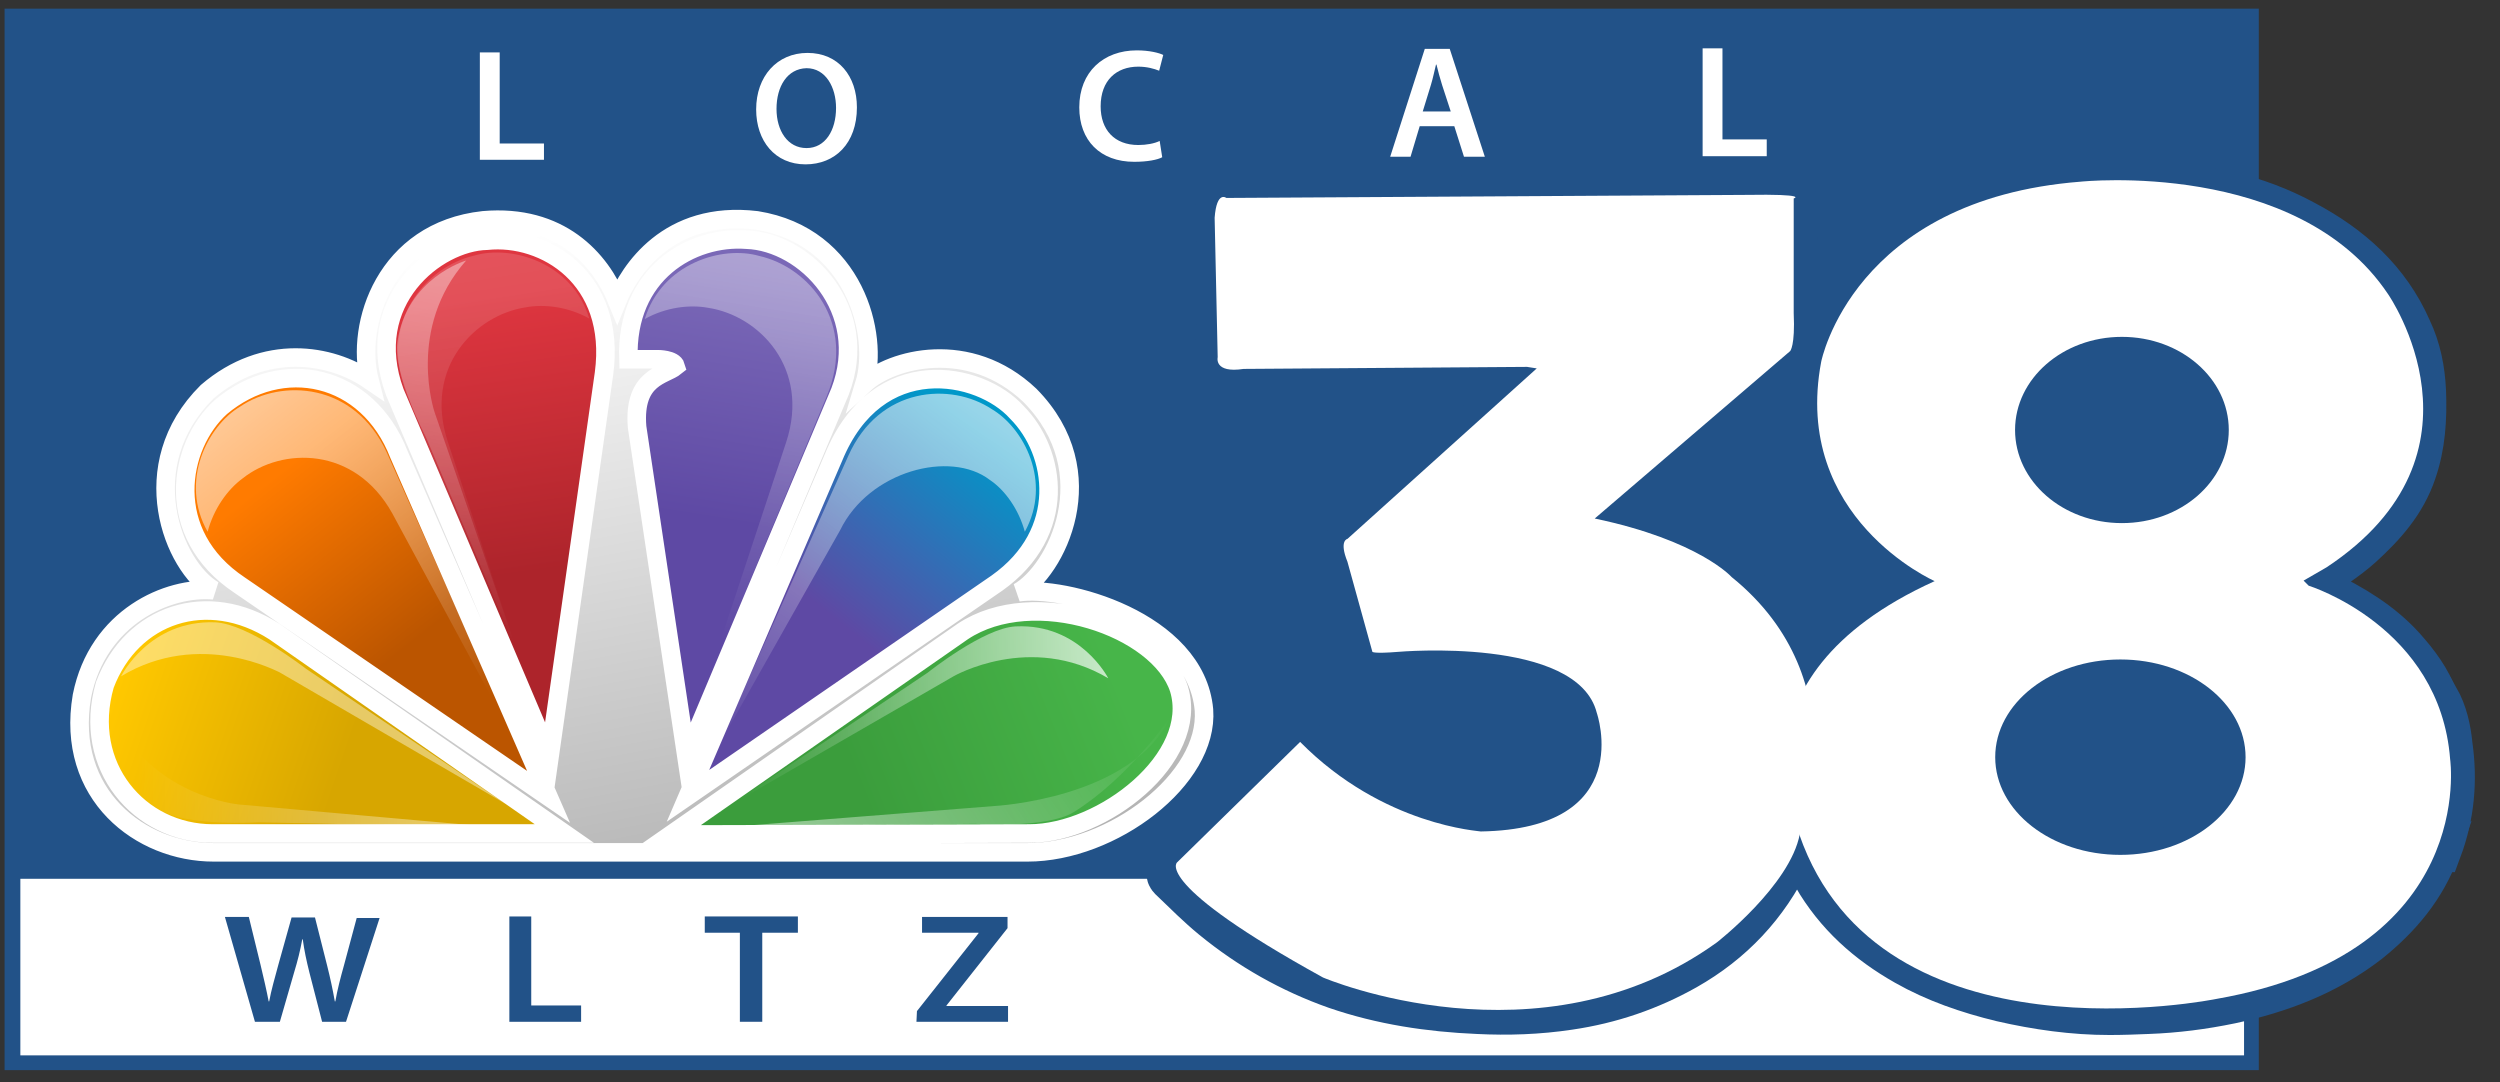 <?xml version="1.0" encoding="utf-8"?>
<!-- Generator: Adobe Illustrator 27.0.0, SVG Export Plug-In . SVG Version: 6.00 Build 0)  -->
<!DOCTYPE svg PUBLIC "-//W3C//DTD SVG 1.1//EN" "http://www.w3.org/Graphics/SVG/1.1/DTD/svg11.dtd">
<svg version="1.1" id="Layer_1" xmlns:x="http://ns.adobe.com/Extensibility/1.0/" xmlns:i="http://ns.adobe.com/AdobeIllustrator/10.0/" xmlns:graph="http://ns.adobe.com/Graphs/1.0/"
	 xmlns="http://www.w3.org/2000/svg" xmlns:xlink="http://www.w3.org/1999/xlink" x="0px" y="0px" viewBox="0 0 491.3 212.7"
	 style="enable-background:new 0 0 491.3 212.7;" xml:space="preserve">
<rect x="0" y="0" width="491.3" height="212.7" fill="#333333" stroke="none"/>
<style type="text/css">
	.st0{fill:#225288;}
	.st1{fill:#FFFFFF;}
	.st2{fill:#225288;stroke:#225288;stroke-width:9;stroke-miterlimit:10;}
	.st3{fill:url(#SVGID_1_);}
	.st4{fill:url(#SVGID_00000030484055223723471470000010908975452010189742_);}
	.st5{fill:url(#SVGID_00000017496189791227479670000004112504444684944821_);}
	.st6{fill:url(#SVGID_00000157993932974092860470000010165465837525899158_);}
	.st7{fill:url(#SVGID_00000024699423785903450960000011587938870936253069_);}
	.st8{fill:url(#SVGID_00000090290585121254301670000006264300569099912637_);}
	.st9{opacity:0.4;fill:#FFFFFF;enable-background:new    ;}
	.st10{opacity:0.7;fill:url(#SVGID_00000045600245405505290650000008384997405422230406_);enable-background:new    ;}
	.st11{opacity:0.6;fill:url(#SVGID_00000062907886489115613770000014826994395939737478_);enable-background:new    ;}
	.st12{opacity:0.6;fill:url(#SVGID_00000132057491108367598620000016692161593785004447_);enable-background:new    ;}
	.st13{fill:url(#SVGID_00000047055275452727807940000012924835036307091884_);stroke:#FFFFFF;stroke-width:3.647;}
	.st14{opacity:0.4;fill:url(#SVGID_00000129189249560585659610000018437980451442208179_);enable-background:new    ;}
	.st15{opacity:0.15;fill:url(#SVGID_00000097473537952386466180000016708193286542149521_);enable-background:new    ;}
	.st16{opacity:0.4;fill:url(#SVGID_00000144326713621244509580000010780943496627127713_);enable-background:new    ;}
	.st17{opacity:0.5;fill:url(#SVGID_00000028313420292251782630000013642116545867817624_);enable-background:new    ;}
	.st18{opacity:0.5;fill:url(#SVGID_00000088840834568128855270000010032841719524914319_);enable-background:new    ;}
</style>
<rect x="0.9" y="1.7" class="st0" width="443" height="208.6"/>
<rect x="4" y="172.7" class="st1" width="437" height="34.7"/>
<g>
	<path class="st2" d="M315.2,145.9c0.2-4.2-1.3-7.9-4.3-10.8c-2.8-2.7-6.3-4.4-10.1-5.4c-3.1-0.8-6.4-1.1-9.7-1.3
		c-6.5-0.4-13-0.1-19.5-0.2c-1.1,0-1.6-0.4-1.9-1.4c-1.8-6.3-3.5-12.6-5.2-18.8c-0.2-0.7-0.1-1.3,0.5-1.9c3.8-3.4,7.7-7,11.6-10.4
		c2.3-2,4.5-3.9,6.8-6c6.3-5.7,12.6-11.4,18.8-17.1c-0.6-0.5-1.3-0.3-1.9-0.3c-19.6,0-39.1,0-58.8,0c-1.5,0-2-0.4-2-1.9
		c0.1-9.9,0.1-19.7,0-29.6c0-1.3,0.4-1.7,1.7-1.7c14.1,0,28.3,0,42.4,0c3.2,0,6.6,0,9.8-0.2c3.9-0.2,7.8,0.5,11.7-0.1
		c2-0.3,4,0.3,6.1,0.2c13.1-0.6,26.2-0.1,39.3-0.3c2.1,0,2.1,0,2.1,2.2c0,8.3-0.1,16.7,0.1,25c0.1,2.4-0.8,3.8-2.6,5.2
		c-5,4.1-9.8,8.3-14.7,12.5c-5.3,4.5-10.7,9-16,13.5c-2,1.7-3.8,3.3-5.9,5.1c1.2,0.8,2.4,0.9,3.4,1.1c7.5,1.8,14.6,4.4,21,8.6
		c5,3.3,9.1,7.5,12.4,12.8c2.1,3.3,3.3,7,4.6,10.8c1.1-0.7,1.4-1.8,2-2.6c2.7-4.5,6.4-8.1,10.7-11.2c3.6-2.6,7.6-4.7,11.7-6.5
		c0.4-0.2,1.1-0.3,1.1-0.8s-0.6-0.7-1-0.9c-4.8-2.6-9-6.1-12.9-10.1c-5.3-5.4-7.9-11.9-8.6-19.3c-0.5-5.3-0.2-10.5,1.3-15.5
		c1.5-4.7,3.7-9,6.9-12.8c8.6-10.4,20.2-15.6,33.2-18.2c7.7-1.6,15.5-2,23.3-1.6c10.5,0.6,20.7,2.7,30.1,7.8
		c9.1,4.8,16.5,11.4,20.7,21c1.8,3.8,2.6,7.8,2.8,12.1c0.2,5.4-0.1,10.6-1.9,15.8c-2,5.9-5.9,10.3-10.4,14.4c-3,2.7-6.5,4.9-9.9,7
		c-0.7,0.4-0.9,0.7-0.1,1.2c0.7,0.5,1.5,0.8,2.3,1.1c5.9,2.8,11.6,6.2,16,11.1c2.6,2.9,5.1,6.2,6.4,10c-0.8,0-1.3-0.7-1.9-1.2
		c-1.3-1.1-2.5-1.6-4.1-0.9c-0.8,0.3-1.7,0.2-2.5-0.3c-1.5-0.8-2.8-0.8-4.3,0c-0.4,0.2-0.8,0.5-1.3,0.4c-2.9-0.4-5,1.6-7.2,2.8
		c-3.6,2.3-7,4.9-11.6,5.1c-1.6,0.1-3.6,0.1-4.5,2.1c-0.1-0.2-0.2-0.5-0.3-0.7c-1.5-5.9-5.4-9.7-10.8-12.1c-4.8-2.2-10-2.6-15.2-2.6
		c-5.2,0.2-10.2,1.3-14.6,4.1c-3,1.9-5.6,4.3-6.9,7.8c-1.2-0.8-2.6-0.9-3.7-0.6c-4.4,1-8.9,1.8-13.4,2.3c-2.8,0.3-5.7,0.8-8.6,0.2
		c-1.2-0.2-2-1.2-3.1-1.3c-3.2-0.3-6.4,0.3-9.6,0.1c-1.9-0.1-3.6,0.2-5.6-0.1c-3.6-0.6-7.4,0.1-10.9,0.7c-4.1,0.7-8.2,0.7-12.4,1.2
		C322.4,144.7,318.6,143.8,315.2,145.9z M417.5,103.4c0.8,0.1,2.4-0.1,3.8-0.4c5.1-0.7,9.5-2.8,12.9-6.9c2.9-3.6,3.9-7.8,3.8-12.4
		c-0.2-6.2-4.8-13.1-10.5-15.4c-4.2-1.8-8.6-2.4-13.2-1.9c-5.7,0.6-10.6,2.6-14.4,7c-5.6,6.4-5.3,17.3,0.6,23.4
		C405,101.6,410.5,103.3,417.5,103.4z"/>
	<path class="st2" d="M441.4,145.3c0.9-2,2.9-2,4.5-2.1c4.6-0.2,7.9-2.8,11.6-5.1c2.2-1.4,4.2-3.2,7.2-2.8c0.5,0.1,0.9-0.2,1.3-0.4
		c1.5-0.8,2.8-0.8,4.3,0c0.8,0.5,1.7,0.6,2.5,0.3c1.6-0.7,2.8-0.2,4.1,0.9c0.5,0.5,1,1.1,1.9,1.2c1.6,2.8,2.3,6,2.6,9.1
		c1,7,0.4,13.8-2.1,20.5c-0.7,0-1.1-0.8-2-0.4c-3.1,1.4-6.6,1.9-9.8,2.9c-4.7,1.6-9.7,1.8-14.5,2.9c-3.7,0.9-7.8,0.7-11.8,0.5
		c-0.6,0-1.2-0.2-1.6-0.6c-2-1.6-4.3-1.4-6.6-1.3c-5.7,0.4-11.4,0.8-17,1.3c-2.8,0.3-5.7,0.5-8.4,0.8c-2.6,0.3-5.4,1-8-0.5
		c-1.5-0.8-3.1-0.5-4.7-0.5c-2.8,0-5.9,0.7-8.6,0.4c-3.1-0.4-6.1,0.6-9.2,0.5c-2.9,0-6,0.5-8.9-0.6c-0.8-0.3-1.7-0.3-2.5-0.1
		c-1.3,0.3-2.5,0-3.4-0.6c-1.7-1-3.2-1.1-4.9-0.1c-1.8-2.1-2.3-4.8-3.6-7.3c-1.1,1.3-1.3,2.8-2,4.1c-0.7,0-1.1-0.8-1.9-0.6
		c-2.1,0.4-4.1,0.5-6.2,0.7c-4.4,0.4-8.8,1.3-13.2,1.5c-4,0.2-8,0.6-12.2,0.4c-2.6-0.1-5.2-0.1-7.8,0c-2,0.1-3.6-0.4-5.2-1.6
		c-1.4-1.2-3-1.5-4.7-1.2c-2.8,0.4-5.8,0.2-8.6,0.9c-1.9,0.4-3.5-0.1-4.8-1.6c-1.1-1.3-2.5-1.5-3.9-1.2c-2.6,0.5-5,1.2-7.6,1.7
		c-1.4,0.3-2.6,0.6-4-0.1c-3.3-1.8-7.2-0.2-10.5-1.7c-0.1,0-0.1,0-0.2,0c-2.6,0.7-5.2,1-7.8,1.7c-2,0.6-4,1.2-6,0.7
		c-2.9-0.8-5.9-0.2-8.7,0.3c-1.2,0.2-2.5,0.3-3.7,0.4c-0.5,0.1-1.1,0.1-1.2-0.6c0.4-0.4,0.8-0.9,1.2-1.3c6.5-6.6,13-13,19.5-19.5
		c1.6-1.6,1.7-1.7,3.2,0c3.1,3.1,6.6,5.9,10.3,8.2c6.3,4.2,13,7.2,20.6,7.8c5.4,0.5,11,0.7,16.2-1.5c7.1-2.9,11.1-8,11-15.9
		c3.4-2.1,7.3-1.2,11-1.6c4.1-0.4,8.2-0.5,12.4-1.2c3.6-0.6,7.3-1.2,10.9-0.7c2,0.3,3.8-0.1,5.6,0.1c3.2,0.2,6.4-0.4,9.6-0.1
		c1.2,0.1,2,1.1,3.1,1.3c2.9,0.5,5.8,0.1,8.6-0.2c4.5-0.5,9-1.3,13.4-2.3c1.3-0.3,2.6-0.2,3.7,0.6c-1.3,3.1-1.7,6.5-1.1,9.8
		c1.2,6.4,4.9,11,10.7,13.6c8.2,3.9,16.9,3.9,25.4,1c6.1-2.1,10.4-6.4,12.4-12.7C441.7,150.9,441.4,148,441.4,145.3z"/>
	<path class="st2" d="M233.3,168.1c0.1,0.8,0.7,0.7,1.2,0.6c1.3-0.1,2.5-0.2,3.7-0.4c2.9-0.5,5.7-1.1,8.7-0.3c2,0.5,4-0.1,6-0.7
		c2.6-0.8,5.2-1.1,7.8-1.7c0.1,0,0.1,0,0.2,0c3.3,1.5,7.3-0.2,10.5,1.7c1.4,0.8,2.7,0.4,4,0.1c2.6-0.6,5-1.2,7.6-1.7
		c1.5-0.3,2.8-0.2,3.9,1.2c1.3,1.5,2.9,2,4.8,1.6c2.8-0.6,5.8-0.4,8.6-0.9c1.7-0.3,3.3,0.1,4.7,1.2c1.5,1.3,3.2,1.8,5.2,1.6
		c2.6-0.1,5.2-0.1,7.8,0c4,0.2,8-0.2,12.2-0.4c4.4-0.2,8.8-1,13.2-1.5c2.1-0.2,4.1-0.3,6.2-0.7c0.8-0.2,1.2,0.6,1.9,0.6
		c-4.5,9.4-11.3,16.6-20.3,21.7c-7.1,4-14.7,6.6-22.9,7.8c-6,0.9-11.9,1.1-17.9,0.8c-9.4-0.4-18.8-1.8-27.8-4.9
		c-8.8-3.1-16.9-7.7-24.1-13.6c-2.8-2.3-5.4-4.9-8-7.4c-0.8-0.7-1-1.2-0.1-2C231.4,169.8,232.3,168.9,233.3,168.1z"/>
	<path class="st2" d="M357,171.5c1.7-1.1,3.2-0.9,4.9,0.1c1,0.6,2.2,0.9,3.4,0.6c0.8-0.2,1.8-0.2,2.5,0.1c2.9,1.1,5.9,0.6,8.9,0.6
		c3.1,0,6.1-0.9,9.2-0.5c2.8,0.3,5.8-0.4,8.6-0.4c1.6,0,3.3-0.3,4.7,0.5c2.6,1.4,5.4,0.7,8,0.5c2.8-0.3,5.7-0.5,8.4-0.8
		c5.7-0.5,11.4-0.9,17-1.3c2.3-0.1,4.6-0.3,6.6,1.3c0.4,0.4,1.1,0.5,1.6,0.6c3.9,0.2,8,0.5,11.8-0.5c4.8-1.2,9.8-1.4,14.5-2.9
		c3.2-1.1,6.7-1.6,9.8-2.9c0.9-0.4,1.3,0.5,2,0.4c-2.7,7.4-7.5,13.1-13.6,18c-8,6.2-17.2,9.7-27,11.8c-5.3,1.1-10.7,1.8-16.2,2
		c-2.5,0.1-5,0.2-7.5,0.2c-7.2,0-14.2-1-21.2-2.6c-6.6-1.6-13-3.8-18.8-7.1c-7.4-4.2-13.5-9.6-17.9-17.2
		C357.1,171.7,357.1,171.6,357,171.5z"/>
</g>
<g>
	
		<linearGradient id="SVGID_1_" gradientUnits="userSpaceOnUse" x1="95.518" y1="-706.593" x2="107.284" y2="-788.951" gradientTransform="matrix(1 0 0 -1 0 -652)">
		<stop  offset="4.285710e-02" style="stop-color:#DF3640"/>
		<stop  offset="0.704" style="stop-color:#AD242B"/>
	</linearGradient>
	<path class="st3" d="M118.8,73.4l-10.7,77.2L77.6,77.2C71,58.8,85.8,46.8,95.7,46.6C107,45.3,121.2,54.2,118.8,73.4z"/>
	
		<linearGradient id="SVGID_00000143608198774129238940000003640442540738009499_" gradientUnits="userSpaceOnUse" x1="148.201" y1="-815.664" x2="220.081" y2="-787.096" gradientTransform="matrix(1 0 0 -1 0 -652)">
		<stop  offset="0.288" style="stop-color:#3B9D3C"/>
		<stop  offset="1" style="stop-color:#47B549"/>
	</linearGradient>
	<path style="fill:url(#SVGID_00000143608198774129238940000003640442540738009499_);" d="M202.1,164.2H132l57-40.1
		c14-9.3,38.6-0.8,42.5,11.4C235.5,149.3,216.5,164.2,202.1,164.2z"/>
	
		<linearGradient id="SVGID_00000178166775877448313420000007104374545969864124_" gradientUnits="userSpaceOnUse" x1="146.706" y1="-794.668" x2="192.927" y2="-737.521" gradientTransform="matrix(1 0 0 -1 0 -652)">
		<stop  offset="0.371" style="stop-color:#5E49A4"/>
		<stop  offset="1" style="stop-color:#0098C9"/>
	</linearGradient>
	<path style="fill:url(#SVGID_00000178166775877448313420000007104374545969864124_);" d="M195.4,115.1l-60.7,42.2l28.6-67.1
		c8.6-21.2,28.8-17,36-8.9C207.2,89.1,209.4,105.1,195.4,115.1z"/>
	
		<linearGradient id="SVGID_00000033355540817888358330000018384381607084936362_" gradientUnits="userSpaceOnUse" x1="134.378" y1="-788.151" x2="146.984" y2="-708.314" gradientTransform="matrix(1 0 0 -1 0 -652)">
		<stop  offset="0.426" style="stop-color:#5E49A4"/>
		<stop  offset="1" style="stop-color:#7A68B7"/>
	</linearGradient>
	<path style="fill:url(#SVGID_00000033355540817888358330000018384381607084936362_);" d="M165,77.2l-30.2,72.5l-9.7-65.4
		c-0.8-10,5.3-10.2,7.6-12c-0.4-1.5-3.5-1.5-3.5-1.5h-5.8c-0.6-17,12.6-24.5,23.2-23.7C158.2,47.5,171.2,61,165,77.2z"/>
	
		<linearGradient id="SVGID_00000021097149464203696690000008133430038566449599_" gradientUnits="userSpaceOnUse" x1="48.551" y1="-736.022" x2="98.555" y2="-799.471" gradientTransform="matrix(1 0 0 -1 0 -652)">
		<stop  offset="0.135" style="stop-color:#FF7B00"/>
		<stop  offset="0.66" style="stop-color:#BB5500"/>
	</linearGradient>
	<path style="fill:url(#SVGID_00000021097149464203696690000008133430038566449599_);" d="M78.1,88.3l29.7,68.6l-61.3-42.4
		c-15.4-10.3-12.3-27.9-3.7-35.6C54.8,68.6,71.9,72.1,78.1,88.3z"/>
	
		<linearGradient id="SVGID_00000065774312821060711400000009182952481375333795_" gradientUnits="userSpaceOnUse" x1="101.098" y1="-814.282" x2="22.804" y2="-787.742" gradientTransform="matrix(1 0 0 -1 0 -652)">
		<stop  offset="0.432" style="stop-color:#D7A600"/>
		<stop  offset="1" style="stop-color:#FFC800"/>
	</linearGradient>
	<path style="fill:url(#SVGID_00000065774312821060711400000009182952481375333795_);" d="M19.7,134.3c5.5-14.5,20.7-19.6,34.1-10.8
		l58.4,41H41.4C26.7,164.5,15.1,150.9,19.7,134.3z"/>
	<path class="st9" d="M23.8,132.9c0,0,5.5-11.1,18.5-10.6c6.5,0.3,17.8,9.1,17.8,9.1L99.4,158l-44.5-25.9
		C54.9,132.2,39.4,123.5,23.8,132.9z"/>
	
		<linearGradient id="SVGID_00000108297997830457068050000012550474951052552859_" gradientUnits="userSpaceOnUse" x1="143.395" y1="-792.664" x2="217.795" y2="-792.664" gradientTransform="matrix(1 0 0 -1 0 -652)">
		<stop  offset="3.222660e-02" style="stop-color:#FFFFFF;stop-opacity:0"/>
		<stop  offset="1" style="stop-color:#FFFFFF"/>
	</linearGradient>
	<path style="opacity:0.7;fill:url(#SVGID_00000108297997830457068050000012550474951052552859_);enable-background:new    ;" d="
		M217.8,133.3c0,0-5.5-10.8-18.2-10.2c-6.3,0.3-17.3,9.1-17.3,9.1l-38.9,26.1l44-25.4C187.4,132.9,202.5,124.2,217.8,133.3z"/>
	
		<linearGradient id="SVGID_00000116951923893491334060000012208648332965531071_" gradientUnits="userSpaceOnUse" x1="145.626" y1="-805.151" x2="194.789" y2="-732.878" gradientTransform="matrix(1 0 0 -1 0 -652)">
		<stop  offset="3.222660e-02" style="stop-color:#FFFFFF;stop-opacity:0"/>
		<stop  offset="1" style="stop-color:#FFFFFF"/>
	</linearGradient>
	<path style="opacity:0.6;fill:url(#SVGID_00000116951923893491334060000012208648332965531071_);enable-background:new    ;" d="
		M194.9,80.4c6.3,3.7,11.9,14.3,6.5,24.1c-1.2-4.4-3.9-8.2-6.9-10.2c-7.7-5.9-23.7-1.8-29.4,9.9l-23.7,42l25.3-56.6
		C172.8,75.9,186.9,75.1,194.9,80.4z"/>
	
		<linearGradient id="SVGID_00000083798742064793759350000017806381978778317726_" gradientUnits="userSpaceOnUse" x1="93.662" y1="-794.083" x2="44.919" y2="-730.634" gradientTransform="matrix(1 0 0 -1 0 -652)">
		<stop  offset="3.222660e-02" style="stop-color:#FFFFFF;stop-opacity:0"/>
		<stop  offset="1" style="stop-color:#FFFFFF"/>
	</linearGradient>
	<path style="opacity:0.6;fill:url(#SVGID_00000083798742064793759350000017806381978778317726_);enable-background:new    ;" d="
		M47.2,79.9c-6.4,3.8-12,14.7-6.4,24.6c1.2-4.5,3.9-8.3,6.9-10.5c7.7-6.1,22-6.4,29.4,6.9l24.5,45.4L76,88.9
		C69.6,75.1,55.3,74.4,47.2,79.9z"/>
	
		<linearGradient id="SVGID_00000037667183844144821860000015045982826665611415_" gradientUnits="userSpaceOnUse" x1="107.828" y1="-697.231" x2="132.925" y2="-829.885" gradientTransform="matrix(1 0 0 -1 0 -652)">
		<stop  offset="0" style="stop-color:#FFFFFF"/>
		<stop  offset="1" style="stop-color:#B3B3B3"/>
	</linearGradient>
	<path style="fill:url(#SVGID_00000037667183844144821860000015045982826665611415_);stroke:#FFFFFF;stroke-width:3.647;" d="
		M78.4,89.3l29.4,67.3L47.1,115C31.9,104.9,35,87.6,43.4,80C55.4,69.9,72.2,73.4,78.4,89.3z M201.9,167.5c16.7,0,35.7-14.4,34.7-28
		c-1.6-17.7-27.7-24.5-36.5-23.1c7.4-4.1,17.3-23.5,2.3-38.7c-11.9-11.3-27.2-7.2-32.5-2.3c2.9-9.5-1.9-29-21.2-32.1
		c-17.5-2.1-25.1,10.1-27.4,15.8C118,50.9,110,42,95,43.3c-19.3,2.1-25.2,20.5-22.4,31.4C65,69.5,52,67.3,40.7,77
		C26.1,91.5,34,111.3,42,116c-8.9-0.8-22.8,5.2-25.9,20.8c-3.3,19.4,11.5,30.7,25.9,30.7H201.9z M118.7,73.4L108,148.7L77.6,77.1
		C71,59.2,85.8,47.5,95.7,47.3C107,46.1,121.2,54.7,118.7,73.4z M165.1,76.9l-30.2,71.8l-9.7-64.8c-0.8-9.9,5.4-10.1,7.6-11.9
		c-0.4-1.4-3.5-1.4-3.5-1.4h-5.8c-0.6-16.9,12.5-24.3,23.2-23.5C158.3,47.5,171.2,60.9,165.1,76.9z M195.9,114.6l-60.7,41.8
		l28.6-66.5c8.6-21,28.8-16.9,36-8.9C207.7,88.9,209.9,104.7,195.9,114.6z M202.3,163.8l-70.4,0.2l57.3-39.9
		c14-9.3,38.6-0.8,42.5,11.3C235.8,149,216.7,163.8,202.3,163.8z M20.6,134.6c5.3-14,20.2-18.9,33.3-10.5l57,39.7H41.8
		C27.4,163.8,16,150.6,20.6,134.6z"/>
	
		<linearGradient id="SVGID_00000144312385855467265360000013749028888418791825_" gradientUnits="userSpaceOnUse" x1="703.147" y1="-706.808" x2="653.769" y2="-642.532" gradientTransform="matrix(0.686 0.727 0.727 -0.686 167.175 -868.655)">
		<stop  offset="3.222660e-02" style="stop-color:#FFFFFF;stop-opacity:0"/>
		<stop  offset="1" style="stop-color:#FFFFFF"/>
	</linearGradient>
	<path style="opacity:0.4;fill:url(#SVGID_00000144312385855467265360000013749028888418791825_);enable-background:new    ;" d="
		M149.2,50.3c-7.2-2.1-19.1,1.4-22.5,12.4c4.1-2.3,8.8-2.9,12.5-2.2c9.9,1.5,20.1,11.8,15.3,26.4l-16.4,49.6l24.4-58.7
		C168.4,63.5,159,52.5,149.2,50.3z"/>
	
		<linearGradient id="SVGID_00000119115895051956403080000012949203275967624353_" gradientUnits="userSpaceOnUse" x1="960.781" y1="-433.578" x2="911.404" y2="-369.303" gradientTransform="matrix(-0.686 0.727 -0.727 -0.686 450.859 -868.655)">
		<stop  offset="3.222660e-02" style="stop-color:#FFFFFF;stop-opacity:0"/>
		<stop  offset="1" style="stop-color:#FFFFFF"/>
	</linearGradient>
	<path style="opacity:0.15;fill:url(#SVGID_00000119115895051956403080000012949203275967624353_);enable-background:new    ;" d="
		M93.3,50.2c7.2-2.1,19.2,1.4,22.5,12.4c-4.1-2.3-8.8-2.9-12.5-2.2C93.4,61.9,83.2,72.2,88,86.8l16.4,49.6L80,77.7
		C74.2,63.4,83.6,52.4,93.3,50.2z"/>
	
		<linearGradient id="SVGID_00000066484205651137670470000007667495591654863782_" gradientUnits="userSpaceOnUse" x1="-420.243" y1="-33.993" x2="-345.812" y2="-33.993" gradientTransform="matrix(0.189 -0.982 -0.982 -0.189 130.769 -293.45)">
		<stop  offset="3.222660e-02" style="stop-color:#FFFFFF;stop-opacity:0"/>
		<stop  offset="1" style="stop-color:#FFFFFF"/>
	</linearGradient>
	<path style="opacity:0.4;fill:url(#SVGID_00000066484205651137670470000007667495591654863782_);enable-background:new    ;" d="
		M91.6,51.2c0,0-11.7,3.4-13.5,16c-0.9,6.3,5.6,18.7,5.6,18.7L102,129L85.4,81C85.4,81,79.8,64.6,91.6,51.2z"/>
	
		<linearGradient id="SVGID_00000127753634877562292790000010195434437971848837_" gradientUnits="userSpaceOnUse" x1="24.473" y1="-803.233" x2="101.368" y2="-803.653" gradientTransform="matrix(1 0 0 -1 0 -652)">
		<stop  offset="3.222660e-02" style="stop-color:#FFFFFF;stop-opacity:0"/>
		<stop  offset="1" style="stop-color:#FFFFFF"/>
	</linearGradient>
	<path style="opacity:0.5;fill:url(#SVGID_00000127753634877562292790000010195434437971848837_);enable-background:new    ;" d="
		M22.3,140.3c0,0-1.7,12,9.1,18.8c5.3,3.4,19.4,2.5,19.4,2.5l46.8,1L47,158.1C46.9,158.1,29.6,156.5,22.3,140.3z"/>
	
		<linearGradient id="SVGID_00000123419688076677268070000016563710859087941545_" gradientUnits="userSpaceOnUse" x1="-350.745" y1="393.827" x2="-268.344" y2="393.827" gradientTransform="matrix(0.824 -0.566 0.566 0.824 220.97 -346.338)">
		<stop  offset="0" style="stop-color:#FFFFFF"/>
		<stop  offset="1" style="stop-color:#FFFFFF;stop-opacity:0"/>
	</linearGradient>
	<path style="opacity:0.5;fill:url(#SVGID_00000123419688076677268070000016563710859087941545_);enable-background:new    ;" d="
		M230,140.9c0,0-8.2,12-19,18.7c-5.4,3.3-19.4,2.3-19.4,2.3l-46.8,0.5l50.6-4C195.4,158.4,222.5,157,230,140.9z"/>
</g>
<path class="st1" d="M94.3,10.3h3.9v17.9h8.7v3.2H94.3V10.3z"/>
<path class="st1" d="M168.4,21.1c0,7.1-4.3,11.2-10.1,11.2c-6,0-9.7-4.6-9.7-10.8c0-6.5,4.1-11.1,10.1-11.1
	C164.8,10.4,168.4,15,168.4,21.1z M152.6,21.4c0,4.3,2.2,7.7,5.9,7.7s5.8-3.5,5.8-7.9c0-4-2-7.8-5.8-7.8
	C154.7,13.5,152.6,17,152.6,21.4z"/>
<path class="st1" d="M228.4,30.9c-0.9,0.5-2.9,0.9-5.5,0.9c-6.7,0-10.8-4.2-10.8-10.7c0-7,4.8-11.2,11.3-11.2c2.5,0,4.4,0.5,5.2,0.9
	l-0.8,3.1c-1-0.4-2.4-0.8-4.1-0.8c-4.3,0-7.4,2.7-7.4,7.8c0,4.6,2.7,7.6,7.4,7.6c1.6,0,3.2-0.3,4.2-0.8L228.4,30.9z"/>
<path class="st1" d="M279,24.8l-1.8,6h-4L280,9.6h4.9l6.9,21.2h-4.1l-1.9-6H279z M285.1,21.9l-1.7-5.2c-0.4-1.3-0.8-2.7-1.1-4h-0.1
	c-0.3,1.2-0.6,2.7-1,4l-1.6,5.2C279.6,21.9,285.1,21.9,285.1,21.9z"/>
<path class="st1" d="M334.6,9.5h3.9v17.9h8.7v3.3h-12.6V9.5z"/>
<path class="st0" d="M50.1,200.8l-5.9-20.6h4.7l2.3,9.4c0.6,2.5,1.2,5.1,1.6,7.2h0.1c0.4-2.2,1.1-4.6,1.8-7.2l2.6-9.3h4.6l2.4,9.5
	c0.6,2.4,1.1,4.7,1.5,7h0.1c0.4-2.3,1-4.6,1.7-7.1l2.5-9.3h4.5L68,200.8h-4.7l-2.5-9.7c-0.6-2.4-1-4.3-1.3-6.5h-0.1
	c-0.4,2.2-0.9,4.2-1.6,6.5l-2.8,9.7L50.1,200.8L50.1,200.8z"/>
<path class="st0" d="M100.1,180.1h4.3v17.5h9.8v3.2h-14.1C100.1,200.8,100.1,180.1,100.1,180.1z"/>
<path class="st0" d="M145.4,183.3h-6.9v-3.2h18.3v3.2h-7v17.5h-4.4L145.4,183.3L145.4,183.3z"/>
<path class="st0" d="M180.2,198.7l12.1-15.3v-0.1h-11.1v-3.1H198v2.2l-12,15.2v0.1h12.1v3.1h-18L180.2,198.7L180.2,198.7z"/>
<path class="st1" d="M255.5,145.8l-24.2,23.7c0,0-4.7,4.2,28.7,22.6c0,0,42.6,18.2,77.4-6.9c0,0,14.4-11.2,16.3-21.3
	c0,0,12.1-29.9-13.4-50.5c0,0-6.4-7.2-26.9-11.5l38.4-32.9c0,0,1-1,0.7-7.5V39c0,0,3.1-0.9-9.3-0.7L241,38.9c0,0-1.9-1.5-2.3,3.9
	l0.6,27.4c0,0-0.8,3.2,5.1,2.3l55.7-0.4l1.9,0.3l-37.2,33.5c0,0-1.7,0.3,0,4.5l4.9,17.7c0,0,0.2,0.4,5.1,0c0,0,35.2-3.1,39,12
	c0,0,8,22.8-22.8,23.3C291,163.3,271.9,162.4,255.5,145.8z"/>
<path class="st1" d="M380.2,114.2c0,0-28.1-12.4-22.3-43.1c0,0,6.2-31.9,51-35.4c0,0,42.6-4.5,60.4,22.1c0,0,21.8,31.3-12.1,53.7
	l-4.5,2.6l1,1c0,0,25.8,8,27.8,34.1c0,0,5.5,38.1-45.9,47.1c0,0-66.1,13.6-82-32.3C353.6,164,337.6,133.5,380.2,114.2z M417,66.2
	c-11.6,0-21,8.2-21,18.3s9.4,18.3,21,18.3c11.6,0,21-8.2,21-18.3S428.6,66.2,417,66.2z M416.7,129.6c-13.6,0-24.6,8.6-24.6,19.2
	c0,10.6,11,19.2,24.6,19.2c13.6,0,24.6-8.6,24.6-19.2C441.3,138.2,430.3,129.6,416.7,129.6z"/>
</svg>
